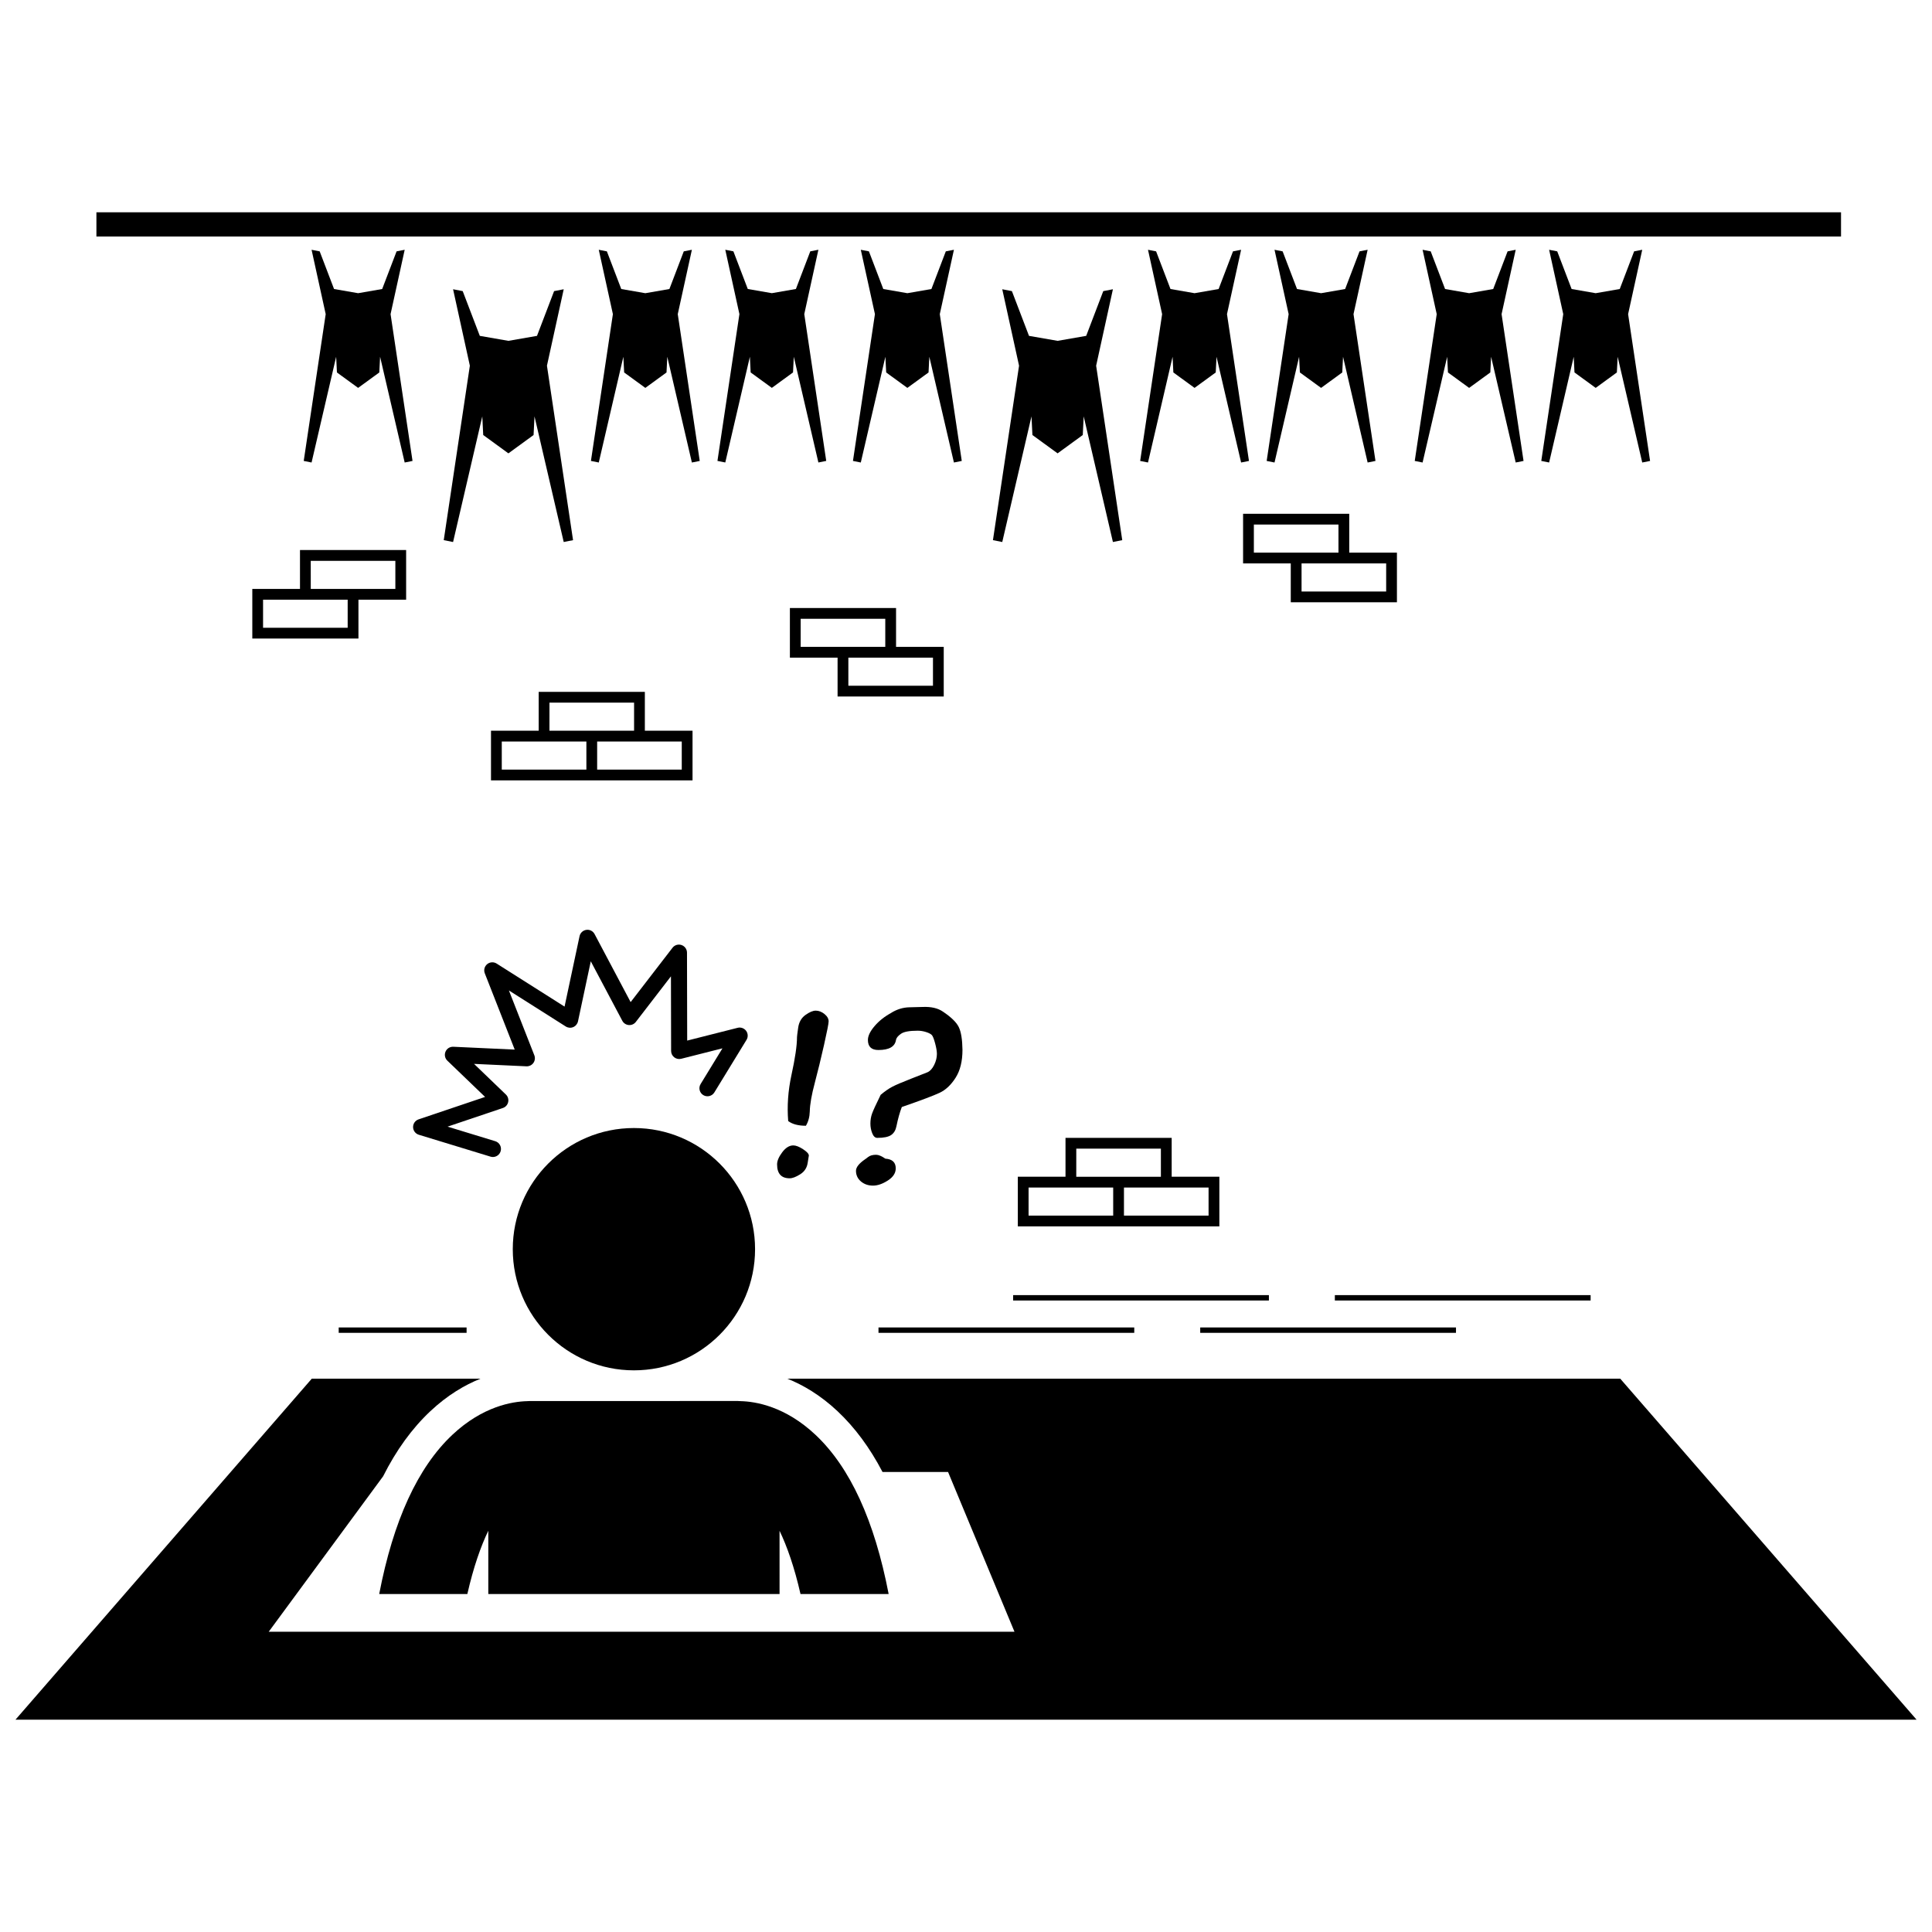 <?xml version="1.0" encoding="UTF-8"?>
<!-- Uploaded to: ICON Repo, www.iconrepo.com, Generator: ICON Repo Mixer Tools -->
<svg width="800px" height="800px" version="1.1" viewBox="144 144 512 512" xmlns="http://www.w3.org/2000/svg">
 <defs>
  <clipPath id="a">
   <path d="m148.09 509h503.81v91h-503.81z"/>
  </clipPath>
 </defs>
 <g clip-path="url(#a)">
  <path d="m573.38 509.36h-220.73c4.148 1.664 8.742 4.332 13.316 8.633 4.586 4.312 8.551 9.676 11.914 16.102h17.367l17.598 42.332h-197.63l30.316-41.195c3.484-6.934 7.648-12.676 12.504-17.242 4.578-4.301 9.168-6.973 13.316-8.633l-44.723 0.004-78.527 90.371h503.81z"/>
 </g>
 <path d="m244.49 566.44h23.359c1.621-7.121 3.551-12.613 5.555-16.773v16.773h77.188l-0.004-16.773c2 4.164 3.934 9.652 5.555 16.77h23.359c-3.746-19.465-10.223-33.582-19.402-42.207-8.023-7.539-15.863-8.824-19.871-8.914-0.223-0.012-0.441-0.035-0.668-0.035l-55.133 0.004c-0.234 0-0.457 0.02-0.688 0.035-4.016 0.094-11.84 1.383-19.852 8.91-9.176 8.625-15.652 22.742-19.398 42.211z"/>
 <path d="m344.1 475.05c0 17.73-14.375 32.105-32.105 32.105-17.73 0-32.105-14.375-32.105-32.105 0-17.734 14.375-32.109 32.105-32.109 17.73 0 32.105 14.375 32.105 32.109"/>
 <path d="m169.55 200.26h462.34v6.422h-462.34z"/>
 <path d="m226.57 266.57 6.516-28.023 0.207 4.16 5.613 4.09 5.613-4.09 0.211-4.16 6.516 28.023 2.078-0.418-5.82-38.902 3.742-17.055-2.148 0.418-3.816 9.98-6.375 1.109-6.379-1.109-3.809-9.98-2.148-0.418 3.742 17.055-5.824 38.902z"/>
 <path d="m302.68 266.57 6.516-28.023 0.211 4.16 5.613 4.09 5.613-4.09 0.207-4.16 6.516 28.023 2.082-0.418-5.824-38.902 3.742-17.055-2.148 0.418-3.809 9.98-6.379 1.109-6.379-1.109-3.812-9.98-2.148-0.418 3.742 17.055-5.82 38.902z"/>
 <path d="m342.93 242.7 5.617 4.09 5.613-4.09 0.207-4.16 6.516 28.023 2.078-0.418-5.82-38.902 3.742-17.055-2.148 0.418-3.812 9.98-6.375 1.109-6.379-1.109-3.812-9.98-2.148-0.418 3.742 17.055-5.82 38.902 2.078 0.418 6.516-28.023z"/>
 <path d="m264.07 287.64 7.742-33.297 0.246 4.941 6.672 4.859 6.672-4.859 0.246-4.941 7.742 33.297 2.473-0.492-6.918-46.234 4.445-20.258-2.551 0.492-4.531 11.859-7.578 1.32-7.578-1.32-4.531-11.859-2.551-0.492 4.445 20.258-6.918 46.234z"/>
 <path d="m372.12 266.57 6.516-28.023 0.211 4.16 5.613 4.09 5.613-4.09 0.211-4.16 6.516 28.023 2.078-0.418-5.824-38.902 3.746-17.055-2.152 0.418-3.812 9.98-6.375 1.109-6.379-1.109-3.809-9.98-2.152-0.418 3.746 17.055-5.824 38.902z"/>
 <path d="m448.23 266.57 6.516-28.023 0.207 4.16 5.617 4.09 5.613-4.09 0.207-4.16 6.516 28.023 2.082-0.418-5.824-38.902 3.742-17.055-2.148 0.418-3.812 9.98-6.375 1.109-6.379-1.109-3.812-9.98-2.148-0.418 3.742 17.055-5.82 38.902z"/>
 <path d="m481.76 266.57 6.516-28.023 0.207 4.16 5.617 4.09 5.613-4.09 0.207-4.16 6.516 28.023 2.078-0.418-5.82-38.902 3.742-17.055-2.148 0.418-3.812 9.98-6.375 1.109-6.379-1.109-3.812-9.98-2.148-0.418 3.742 17.055-5.824 38.902z"/>
 <path d="m521 266.57 6.516-28.023 0.207 4.16 5.613 4.09 5.613-4.09 0.211-4.16 6.516 28.023 2.078-0.418-5.82-38.902 3.742-17.055-2.148 0.418-3.812 9.98-6.379 1.109-6.375-1.109-3.812-9.98-2.148-0.418 3.742 17.055-5.824 38.902z"/>
 <path d="m581.29 266.15-5.824-38.902 3.742-17.055-2.148 0.418-3.812 9.98-6.375 1.109-6.379-1.109-3.812-9.98-2.148-0.418 3.742 17.055-5.82 38.902 2.078 0.418 6.516-28.023 0.207 4.16 5.617 4.09 5.613-4.09 0.207-4.16 6.516 28.023z"/>
 <path d="m409.61 287.64 7.746-33.297 0.246 4.941 6.672 4.859 6.672-4.859 0.246-4.941 7.742 33.297 2.473-0.492-6.918-46.234 4.445-20.258-2.555 0.492-4.527 11.859-7.578 1.32-7.578-1.32-4.531-11.859-2.555-0.492 4.449 20.258-6.918 46.234z"/>
 <path d="m330.37 434.21c1.008 0.617 2.328 0.301 2.945-0.711l8.52-13.926c0.453-0.742 0.414-1.684-0.102-2.387-0.516-0.699-1.406-1.02-2.25-0.805l-13.371 3.387-0.051-23.301c0-0.914-0.586-1.727-1.453-2.023-0.871-0.293-1.824-0.004-2.383 0.719l-11.098 14.406-9.555-18.027c-0.422-0.793-1.277-1.246-2.188-1.117-0.891 0.125-1.609 0.793-1.797 1.676l-3.973 18.66-18-11.406c-0.781-0.492-1.789-0.434-2.508 0.156-0.715 0.59-0.969 1.57-0.629 2.434l7.93 20.211-16.273-0.754c-0.926-0.027-1.715 0.477-2.066 1.293-0.352 0.82-0.16 1.77 0.48 2.387l10.004 9.617-17.625 5.945c-0.879 0.297-1.469 1.129-1.457 2.059 0.016 0.93 0.625 1.742 1.516 2.016l19.012 5.805c0.207 0.062 0.418 0.094 0.625 0.094 0.918 0 1.766-0.594 2.047-1.516 0.344-1.129-0.293-2.328-1.422-2.672l-12.637-3.859 14.656-4.941c0.711-0.238 1.242-0.832 1.402-1.562 0.164-0.73-0.066-1.492-0.605-2.012l-8.441-8.117 13.887 0.645c0.723 0.031 1.414-0.301 1.84-0.891 0.422-0.59 0.516-1.352 0.254-2.027l-6.742-17.188 15.07 9.551c0.59 0.375 1.332 0.438 1.977 0.164 0.645-0.27 1.117-0.844 1.266-1.527l3.387-15.91 8.355 15.762c0.34 0.645 0.984 1.07 1.711 1.129 0.734 0.062 1.434-0.25 1.875-0.828l9.305-12.082 0.043 19.781c0 0.66 0.309 1.281 0.828 1.684 0.52 0.406 1.203 0.547 1.84 0.387l10.938-2.769-5.777 9.445c-0.633 1.012-0.316 2.328 0.691 2.949z"/>
 <path d="m353.27 456.26c0.746 0 1.684-0.359 2.812-1.074 1.129-0.715 1.785-1.742 1.969-3.07l0.301-1.875c0-0.465-0.516-1.027-1.543-1.695s-1.887-1-2.574-1c-1.047 0-2.027 0.605-2.934 1.816-0.906 1.211-1.363 2.281-1.363 3.207 0 2.457 1.113 3.691 3.332 3.691z"/>
 <path d="m359.93 430.96c0.809-3.047 1.621-6.383 2.438-10.004 0.816-3.621 1.227-5.715 1.227-6.281 0-0.707-0.367-1.355-1.105-1.953-0.734-0.594-1.508-0.891-2.316-0.891-0.746 0-1.652 0.383-2.723 1.148-1.07 0.77-1.711 1.883-1.922 3.344-0.211 1.465-0.316 2.305-0.316 2.527 0 2.242-0.496 5.609-1.484 10.109-0.891 4.156-1.172 8.203-0.848 12.137 1.109 0.828 2.676 1.242 4.691 1.242 0.645-1.09 0.988-2.352 1.027-3.781 0.039-1.898 0.484-4.43 1.332-7.598z"/>
 <path d="m375.36 458.2c1.211 0 2.516-0.449 3.918-1.348 1.402-0.898 2.102-1.973 2.102-3.223 0-1.594-0.918-2.453-2.754-2.574-0.988-0.684-1.805-1.027-2.453-1.027-0.93 0-1.656 0.211-2.18 0.637-0.18 0.16-0.422 0.344-0.727 0.547-1.617 1.109-2.422 2.129-2.422 3.059 0 1.129 0.434 2.07 1.301 2.816 0.875 0.742 1.945 1.113 3.215 1.113z"/>
 <path d="m389.77 428.17-4.086 1.605c-2.582 1.008-4.332 1.754-5.25 2.242-0.918 0.484-1.934 1.191-3.043 2.117-1.23 2.5-1.992 4.16-2.285 4.981-0.293 0.816-0.441 1.699-0.441 2.648 0 0.887 0.16 1.742 0.484 2.559 0.324 0.816 0.766 1.227 1.332 1.227 1.734 0 2.965-0.254 3.691-0.758 0.727-0.504 1.191-1.281 1.395-2.332 0.402-1.977 0.879-3.672 1.422-5.086 5.062-1.754 8.406-3.012 10.02-3.769 1.613-0.758 3.027-2.09 4.238-3.996s1.816-4.363 1.816-7.371v-0.031c-0.039-2.723-0.363-4.723-0.969-5.992-0.605-1.27-2.008-2.644-4.207-4.117-1.332-0.926-3.129-1.34-5.387-1.242-1.172 0.039-2.34 0.07-3.512 0.09-1.676 0.039-3.269 0.523-4.781 1.453h0.031c-1.797 0.969-3.285 2.144-4.465 3.527-1.18 1.383-1.77 2.609-1.77 3.676 0 1.777 0.926 2.664 2.785 2.664 2.844 0 4.398-0.898 4.66-2.695 0.102-0.523 0.539-1.059 1.316-1.605 0.777-0.547 2.254-0.816 4.434-0.816 0.746 0 1.492 0.121 2.242 0.363 0.746 0.242 1.25 0.508 1.516 0.801 0.262 0.293 0.551 1.023 0.863 2.195 0.312 1.172 0.469 2.098 0.469 2.785 0 0.969-0.242 1.949-0.727 2.934-0.492 0.996-1.09 1.641-1.793 1.945z"/>
 <path d="m286.76 337.65h-12.641v13.152h53.41v-13.152h-12.637v-10.297h-28.133zm12.641 10.301h-22.426v-7.445h22.422v7.445zm25.273-7.445v7.445h-22.422v-7.445zm-35.059-10.301h22.422v7.445h-22.426z"/>
 <path d="m394.1 328.58v-13.152h-12.637v-10.297h-28.133v13.152h12.637v10.297zm-2.852-10.297v7.445h-22.426v-7.445zm-35.062-2.856v-7.445h22.422v7.445z"/>
 <path d="m426.37 445.55v10.297h-12.637v13.152h53.41v-13.152h-12.637v-10.297zm2.856 2.856h22.422v7.445h-22.426zm9.781 17.742h-22.422v-7.445h22.422zm25.277-7.445v7.445h-22.422v-7.445z"/>
 <path d="m473.43 293.31h12.637v10.297h28.133v-13.152h-12.637v-10.297h-28.133zm37.918 0v7.445h-22.422v-7.445zm-35.062-10.301h22.422v7.445h-22.422z"/>
 <path d="m223.5 300.07h-12.637v13.152h28.129v-10.297h12.637v-13.156h-28.129zm12.637 10.297h-22.422v-7.445h22.422zm-9.785-17.742h22.422v7.445h-22.418z"/>
 <path d="m462.07 495.79h67.781v1.426h-67.781z"/>
 <path d="m376.81 495.79h67.781v1.426h-67.781z"/>
 <path d="m233.76 495.79h33.891v1.426h-33.891z"/>
 <path d="m497.75 487.22h67.781v1.426h-67.781z"/>
 <path d="m412.49 487.22h67.781v1.426h-67.781z"/>
</svg>